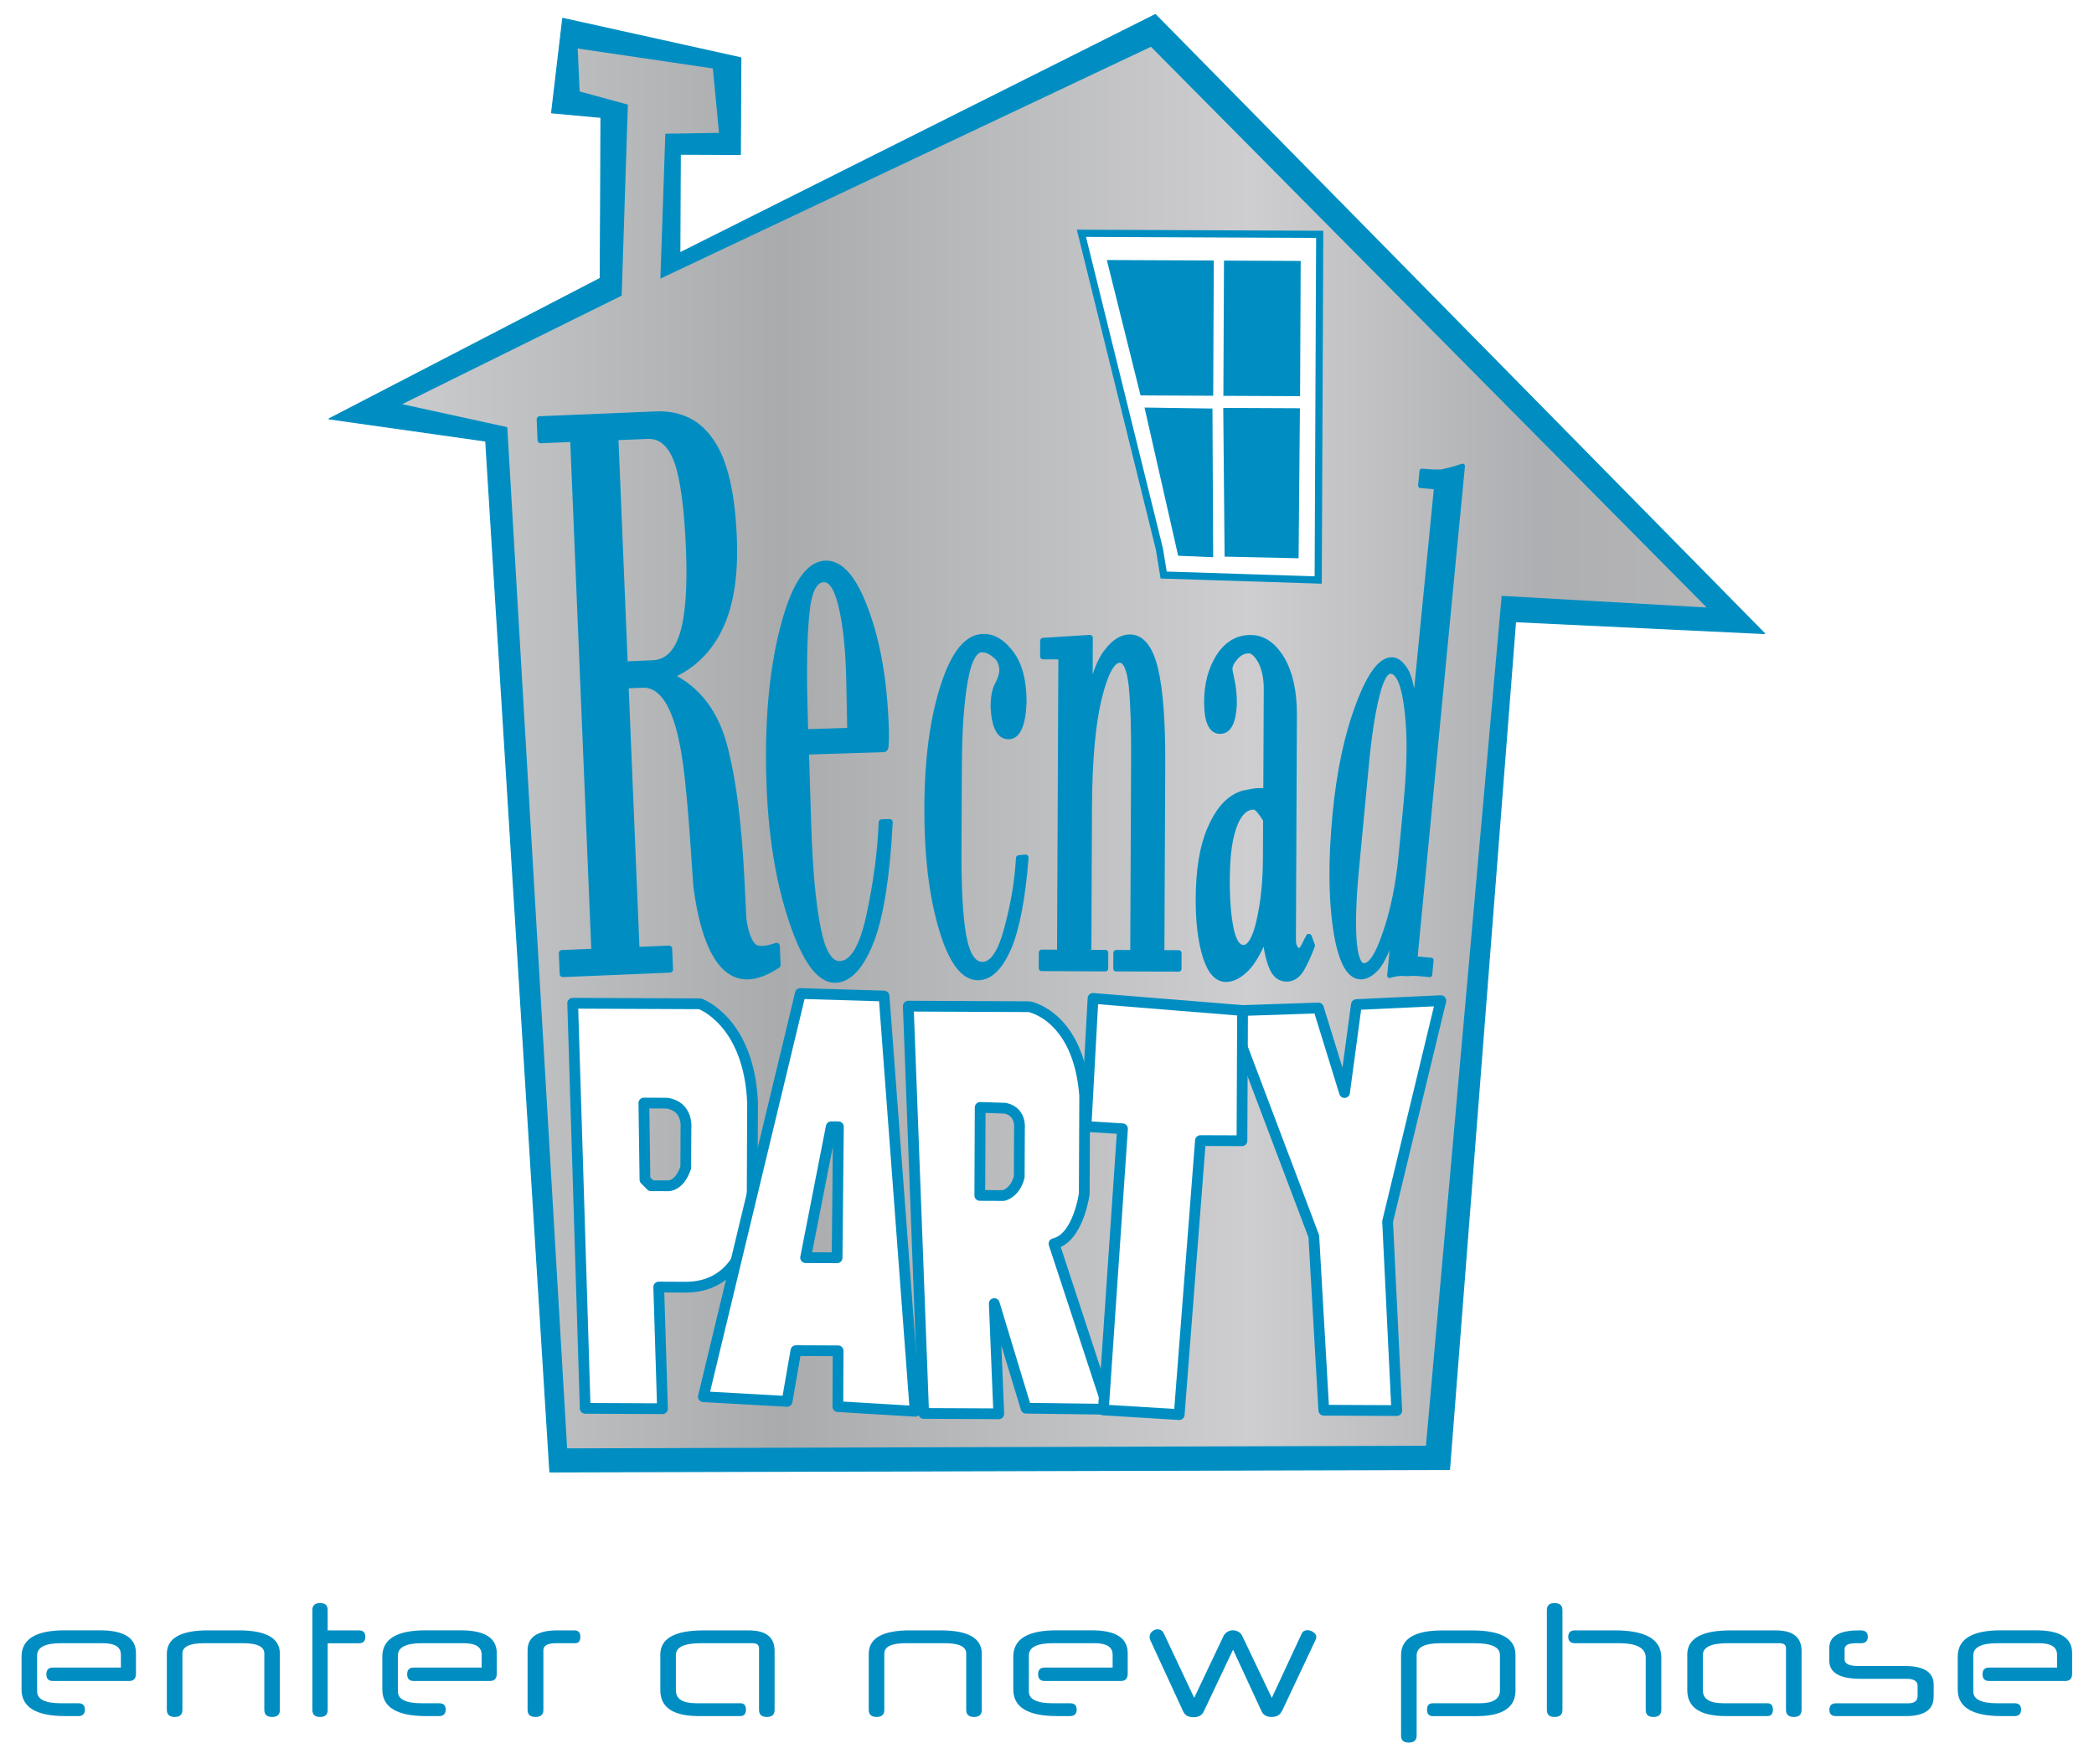 <?xml version="1.0" encoding="UTF-8"?>
<svg id="_レイヤー_2" data-name="レイヤー 2" xmlns="http://www.w3.org/2000/svg" xmlns:xlink="http://www.w3.org/1999/xlink" viewBox="0 0 595.68 501.85">
  <defs>
    <style>
      .cls-1 {
        stroke-width: 1.37px;
      }

      .cls-1, .cls-2, .cls-3, .cls-4, .cls-5, .cls-6 {
        fill: #008ec2;
      }

      .cls-1, .cls-3, .cls-4, .cls-7, .cls-6, .cls-8 {
        stroke: #008ec2;
      }

      .cls-1, .cls-3, .cls-4, .cls-6, .cls-8 {
        stroke-linejoin: round;
      }

      .cls-2, .cls-9, .cls-5 {
        stroke-width: 0px;
      }

      .cls-9 {
        fill: url(#_アルミニウム);
      }

      .cls-3 {
        stroke-width: 1.79px;
      }

      .cls-4 {
        stroke-width: 1.68px;
      }

      .cls-10 {
        filter: url(#drop-shadow-2);
      }

      .cls-7 {
        stroke-width: 2.04px;
      }

      .cls-7, .cls-8 {
        fill: #fff;
      }

      .cls-5 {
        filter: url(#drop-shadow-1);
      }

      .cls-6 {
        stroke-width: .31px;
      }

      .cls-8 {
        stroke-width: 3.06px;
      }
    </style>
    <filter id="drop-shadow-1" filterUnits="userSpaceOnUse">
      <feOffset dx="4" dy="4"/>
      <feGaussianBlur result="blur" stdDeviation="2"/>
      <feFlood flood-color="#040000" flood-opacity=".5"/>
      <feComposite in2="blur" operator="in"/>
      <feComposite in="SourceGraphic"/>
    </filter>
    <filter id="drop-shadow-2" filterUnits="userSpaceOnUse">
      <feOffset dx="4" dy="4"/>
      <feGaussianBlur result="blur-2" stdDeviation="2"/>
      <feFlood flood-color="#040000" flood-opacity=".5"/>
      <feComposite in2="blur-2" operator="in"/>
      <feComposite in="SourceGraphic"/>
    </filter>
    <linearGradient id="_アルミニウム" data-name="アルミニウム" x1="110.41" y1="208.66" x2="481.5" y2="208.66" gradientUnits="userSpaceOnUse">
      <stop offset="0" stop-color="#cacbcc"/>
      <stop offset=".29" stop-color="#a9abad"/>
      <stop offset=".65" stop-color="#ceced0"/>
      <stop offset=".87" stop-color="#aeafb2"/>
      <stop offset="1" stop-color="#b5b5b6"/>
      <stop offset="1" stop-color="#d2d5d8"/>
    </linearGradient>
  </defs>
  <g id="LOGO">
    <path class="cls-5" d="M9.19,472.3c0-1.29.61-1.93,1.83-1.93h19.37v-3.66c0-2.18-1.7-3.27-5.09-3.27h-11.9c-4.56,0-6.84,1.16-6.84,3.48v10.26c0,2.23,2.28,3.34,6.85,3.34h4.89c1.24,0,1.86.6,1.86,1.79s-.62,1.86-1.86,1.86h-3.73c-8.29,0-12.44-2.52-12.44-7.56v-9.35c0-4.99,4.09-7.49,12.27-7.49h10.02c6.84,0,10.26,2.16,10.26,6.47v5.87c0,1.38-.64,2.07-1.93,2.07H11.02c-1.22,0-1.83-.63-1.83-1.9ZM75.62,482.42c0,1.34-.73,2-2.2,2s-2.23-.67-2.23-2v-16.06c0-1.94-2.02-2.92-6.05-2.92h-11.09c-4.11,0-6.16.98-6.16,2.95v16.03c0,1.34-.73,2-2.18,2s-2.25-.67-2.25-2v-15.96c0-4.45,3.92-6.68,11.77-6.68h8.61c7.85,0,11.77,2.2,11.77,6.61v16.03ZM89.22,463.44v18.98c0,1.34-.73,2-2.18,2s-2.18-.67-2.18-2v-28.43c0-1.31.74-1.97,2.21-1.97s2.14.66,2.14,1.97v5.8h8.89c1.22,0,1.83.61,1.83,1.83s-.61,1.83-1.83,1.83h-8.89ZM111.82,472.3c0-1.29.61-1.93,1.83-1.93h19.37v-3.66c0-2.18-1.7-3.27-5.09-3.27h-11.9c-4.56,0-6.84,1.16-6.84,3.48v10.26c0,2.23,2.28,3.34,6.85,3.34h4.89c1.24,0,1.86.6,1.86,1.79s-.62,1.86-1.86,1.86h-3.73c-8.29,0-12.44-2.52-12.44-7.56v-9.35c0-4.99,4.09-7.49,12.27-7.49h10.02c6.84,0,10.26,2.16,10.26,6.47v5.87c0,1.38-.64,2.07-1.93,2.07h-21.72c-1.22,0-1.83-.63-1.83-1.9ZM154.2,463.44c-2.41,0-3.62.67-3.62,2v16.98c0,1.34-.75,2-2.25,2s-2.25-.67-2.25-2v-16.98c0-3.77,2.86-5.66,8.58-5.66h4.74c1.12,0,1.69.61,1.69,1.83s-.48,1.83-1.44,1.83h-5.45ZM183.83,466.71c0-4.62,4.11-6.92,12.34-6.92h12.83c4.9,0,7.35,1.94,7.35,5.83v16.8c0,1.34-.73,2-2.2,2s-2.23-.67-2.23-2v-17.54c0-.96-.62-1.44-1.86-1.44h-14.73c-4.71,0-7.06,1.12-7.06,3.37v10.05c0,2.44,1.93,3.65,5.8,3.65h12.51c1.08,0,1.62.61,1.62,1.83s-.54,1.83-1.62,1.83h-11.77c-7.31,0-10.97-2.45-10.97-7.35v-10.12ZM275.29,482.42c0,1.34-.73,2-2.2,2s-2.23-.67-2.23-2v-16.06c0-1.94-2.02-2.92-6.05-2.92h-11.09c-4.11,0-6.16.98-6.16,2.95v16.03c0,1.34-.73,2-2.18,2s-2.25-.67-2.25-2v-15.96c0-4.45,3.92-6.68,11.77-6.68h8.61c7.85,0,11.77,2.2,11.77,6.61v16.03ZM291.31,472.3c0-1.29.61-1.93,1.83-1.93h19.37v-3.66c0-2.18-1.7-3.27-5.09-3.27h-11.9c-4.56,0-6.84,1.16-6.84,3.48v10.26c0,2.23,2.28,3.34,6.85,3.34h4.89c1.24,0,1.86.6,1.86,1.79s-.62,1.86-1.86,1.86h-3.73c-8.29,0-12.44-2.52-12.44-7.56v-9.35c0-4.99,4.09-7.49,12.27-7.49h10.02c6.84,0,10.26,2.16,10.26,6.47v5.87c0,1.38-.64,2.07-1.93,2.07h-21.72c-1.22,0-1.83-.63-1.83-1.9ZM360.62,482.84v-.04c-.52,1.08-1.46,1.62-2.85,1.62s-2.27-.48-2.81-1.44l-8.19-17.71-8.4,17.71c-.52,1.01-1.45,1.51-2.81,1.51-.77,0-1.39-.13-1.86-.39-.47-.26-.83-.66-1.09-1.19l-9.38-20.32c-.14-.3-.21-.61-.21-.91,0-.63.24-1.16.72-1.58.48-.42,1-.63,1.56-.63.35,0,.69.09,1,.28.32.19.57.48.76.88l8.65,18.35,8.37-17.64c.3-.54.7-.94,1.18-1.19.48-.26.98-.39,1.49-.39s.98.13,1.48.39c.49.26.87.64,1.12,1.16l8.44,17.68,8.54-18.35c.16-.33.39-.56.67-.7s.59-.21.91-.21c.3,0,.6.05.9.16.29.11.56.25.81.42.25.18.44.38.6.61.15.23.23.49.23.77s-.06.53-.18.74l-9.63,20.42ZM427.12,476.83c0,4.9-3.67,7.35-11,7.35h-12.55c-1.08,0-1.62-.61-1.62-1.83s.54-1.83,1.62-1.83h13.29c3.89,0,5.83-1.22,5.83-3.65v-10.05c0-2.25-2.36-3.37-7.08-3.37h-9.86c-4.51,0-6.76,1.16-6.76,3.48v22.78c0,1.34-.75,2-2.25,2s-2.18-.67-2.18-2v-22.88c0-4.69,3.92-7.03,11.77-7.03h8.44c8.22,0,12.34,2.31,12.34,6.92v10.12ZM440.47,482.42c0,1.34-.75,2-2.25,2s-2.18-.67-2.18-2v-28.43c0-1.31.73-1.97,2.18-1.97s2.25.66,2.25,1.97v28.43ZM468.59,482.42c0,1.34-.75,2-2.25,2s-2.18-.67-2.18-2v-14.83c0-2.76-2.52-4.15-7.56-4.15h-12.55c-1.29,0-1.93-.61-1.93-1.83s.64-1.83,1.93-1.83h11.25c8.86,0,13.29,2.58,13.29,7.73v14.9ZM475.97,466.71c0-4.62,4.11-6.92,12.34-6.92h12.83c4.9,0,7.35,1.94,7.35,5.83v16.8c0,1.34-.73,2-2.2,2s-2.23-.67-2.23-2v-17.54c0-.96-.62-1.44-1.86-1.44h-14.73c-4.71,0-7.06,1.12-7.06,3.37v10.05c0,2.44,1.93,3.65,5.8,3.65h12.51c1.08,0,1.62.61,1.62,1.83s-.54,1.83-1.62,1.83h-11.77c-7.31,0-10.97-2.45-10.97-7.35v-10.12ZM546.06,478.73c0,3.63-2.67,5.45-8.01,5.45h-19.75c-1.27,0-1.9-.6-1.9-1.79s.63-1.86,1.9-1.86h20.56c1.76,0,2.64-.7,2.64-2.11v-2.88c0-1.31-1.05-1.97-3.16-1.97h-13.04c-5.95,0-8.93-1.72-8.93-5.17v-3.58c0-3.35,2.82-5.03,8.47-5.03h.49c1.34,0,2,.61,2,1.83s-.67,1.83-2,1.83h-1.58c-2.02,0-3.02.59-3.02,1.76v2.81c0,1.27,1.27,1.9,3.8,1.9h13.25c5.53,0,8.29,1.77,8.29,5.31v3.52ZM559.97,472.3c0-1.29.61-1.93,1.83-1.93h19.37v-3.66c0-2.18-1.7-3.27-5.09-3.27h-11.9c-4.56,0-6.84,1.16-6.84,3.48v10.26c0,2.23,2.28,3.34,6.85,3.34h4.89c1.24,0,1.86.6,1.86,1.79s-.62,1.86-1.86,1.86h-3.73c-8.29,0-12.44-2.52-12.44-7.56v-9.35c0-4.99,4.09-7.49,12.27-7.49h10.02c6.84,0,10.26,2.16,10.26,6.47v5.87c0,1.38-.64,2.07-1.93,2.07h-21.72c-1.22,0-1.83-.63-1.83-1.9Z"/>
    <g class="cls-10">
      <polygon class="cls-6" points="427.12 172.85 497.96 176.22 324.67 .15 189.39 67.95 189.52 39.86 206.61 39.94 206.74 12.45 156.09 1.23 152.92 28.09 166.96 29.38 166.76 75.18 89.62 115.15 134.18 121.46 152.42 414.71 408.34 414.02 427.12 172.85"/>
      <polygon class="cls-9" points="110.41 110.97 172.85 80.1 174.61 25.75 160.89 22.02 160.34 9.8 198.79 15.47 200.54 33.8 185.27 34.04 183.86 75.26 323.41 9.31 481.5 168.81 423.18 165.5 401.64 407.27 157.33 408.01 140.31 117.51 110.41 110.97"/>
      <polygon class="cls-7" points="303.63 62.36 371.42 62.66 370.99 160.99 327.02 159.58 325.83 152.24 303.63 62.36"/>
      <polygon class="cls-2" points="310.86 69.97 341.29 70.1 341.12 108.58 320.45 108.48 310.86 69.97"/>
      <polygon class="cls-2" points="321.58 111.93 340.91 112.21 341.11 154.51 331.15 154.09 321.58 111.93"/>
      <rect class="cls-2" x="335.75" y="78.49" width="38.47" height="21.82" transform="translate(264 443.99) rotate(-89.74)"/>
      <polygon class="cls-2" points="343.98 112.03 365.79 112.13 365.41 154.81 344.36 154.34 343.98 112.03"/>
      <path class="cls-8" d="M210.09,309.91c-.91-23.42-14.94-28.36-14.94-28.36l-36.24-.16,3.56,115.24,21.99.1-1.07-34.61,7.94.04c20.15-.32,18.64-26.59,18.64-26.59l.11-25.65ZM191.13,316.75l-.05,11.4c-1.86,5.49-5.11,5.17-5.11,5.17l-4.78-.02-1.72-1.74-.31-21.78,6.51.03c6.1.85,5.47,6.95,5.47,6.95Z"/>
      <path class="cls-8" d="M256.33,397.46l-8.84-118.12-23.81-.72-27.59,114.7,23.81,1.33,2.51-14.44,12.01.05-.07,15.88,21.98,1.32ZM234.13,353.8l-8.96-.04,7.29-37.23h2.04s-.37,37.27-.37,37.27Z"/>
      <path class="cls-8" d="M311.3,396.89l-15.47-47.1c6.93-1.6,8.61-14.21,8.61-14.21l.12-27.89c-1.73-22.81-15.77-25.32-15.77-25.32l-34.41-.15,4.37,115.86,21.37.1-1.28-31.36,9.03,29.77,23.41.3ZM286,316.97l-.06,13.85c-1.24,4.68-4.5,5.27-4.5,5.27l-6.72-.03.11-25.04,7.12.23c4.68,1.04,4.05,5.72,4.05,5.72Z"/>
      <polygon class="cls-8" points="349.47 283.46 371.05 282.74 378.48 306.8 381.85 281.77 405.88 280.65 390.73 343.5 393.34 397.26 372.58 397.16 369.74 347.68 345.6 283.85 349.47 283.46"/>
      <polygon class="cls-8" points="306.93 280.01 349.47 283.46 349.3 320.51 337.49 320.46 331.45 398.41 309.87 397.09 315.32 317.1 304.94 316.45 306.93 280.01"/>
      <path class="cls-3" d="M208.88,273.71c-2.62.11-4.94-.9-6.97-3.02-3.8-4.1-6.39-11.72-7.8-22.86l-.7-10.15c-.5-7.54-1.06-14.22-1.68-20.03-.62-5.81-1.48-10.75-2.59-14.81-2.34-8.25-5.79-12.29-10.35-12.1l-4.87.2,3.12,75.34,9.27-.39.25,5.9-30.45,1.27-.25-5.91,9.27-.38-6.05-145.96-9.27.39-.25-5.9,32.97-1.37c6.93-.29,12.2,2.34,15.81,7.86,3.72,5.37,5.85,14.43,6.38,27.18.43,10.39-.85,18.81-3.83,25.23-3.05,6.59-7.82,11.29-14.34,14.08,7.97,3.77,13.2,10.73,15.69,20.88,1.28,5.15,2.28,10.79,3,16.91.72,6.12,1.26,12.72,1.62,19.81l.57,11.57c.52,3.6,1.38,6.1,2.56,7.47.6.76,1.61,1.11,3.04,1.05,1-.04,2.3-.33,3.91-.87l.22,5.43c-3.05,2.02-5.82,3.08-8.32,3.18ZM188.75,127.41c-1.84-5.13-4.69-7.62-8.56-7.45l-9.18.38,2.68,64.71,7.96-.33c4.06-.17,6.92-2.89,8.57-8.16,1.66-5.28,2.26-13.42,1.81-24.45-.48-11.49-1.57-19.73-3.28-24.7Z"/>
      <path class="cls-3" d="M243.8,263.49c-2.86,7.33-6.24,11.06-10.14,11.18-4.45.14-8.56-5.45-12.35-16.77-3.79-11.32-5.93-24.58-6.4-39.77-.53-16.78.76-31.23,3.88-43.35,3.11-12.12,7.13-18.25,12.05-18.41,4.32-.13,8.14,4.38,11.45,13.54,3.37,9.16,5.26,20.33,5.67,33.49.03.87.04,1.63.03,2.28,0,.66-.04,1.27-.08,1.85.03,1.01-.16,1.53-.57,1.54l-22.12.7.65,20.83c.4,12.59,1.29,22.41,2.71,29.46,1.34,6.91,3.47,10.32,6.37,10.23,3.61-.12,6.4-4.69,8.37-13.73.98-4.52,1.77-8.99,2.37-13.43.6-4.43.98-8.83,1.15-13.18l2.22-.07c-.77,15.08-2.53,26.29-5.25,33.62ZM235.38,168.17c-1.23-5.03-2.91-7.51-5.04-7.45-2.79.09-4.46,3.47-5.02,10.15-.68,6.83-.81,16.68-.41,29.56l.12,3.91,12.88-.41-.29-14.98c-.21-8.54-.96-15.46-2.25-20.78Z"/>
      <g>
        <path class="cls-4" d="M282.82,265.69c-2.42,5.56-5.31,8.33-8.66,8.32-4.12-.02-7.57-4.71-10.32-14.09-2.76-9.37-4.11-20.81-4.05-34.32.06-13.74,1.61-25.29,4.66-34.63,2.99-9.23,6.8-13.84,11.44-13.81,2.8.01,5.38,1.63,7.77,4.84,2.37,3.2,3.55,7.83,3.53,13.88-.29,6.4-1.72,9.59-4.32,9.58-2.55-.01-3.96-2.8-4.24-8.38.01-2.85.43-4.98,1.25-6.39.82-1.54,1.23-2.95,1.24-4.26-.15-1.9-.83-3.26-2.04-4.1-1.22-1.07-2.46-1.61-3.74-1.61-2.19,0-3.81,2.94-4.85,8.86-1.09,6.04-1.66,14.1-1.71,24.16l-.11,23.99c-.05,10.9.39,19.02,1.34,24.35.99,5.58,2.81,8.37,5.46,8.38,2.9.01,5.25-3.47,7.07-10.46,1.86-6.86,2.96-13.49,3.3-19.89l1.91-.17c-.87,11.49-2.51,20.07-4.92,25.75Z"/>
        <path class="cls-4" d="M313.53,271.51l.02-4.44,4.81.02.24-54.75c.02-4.62-.02-8.71-.13-12.26-.11-3.55-.29-6.52-.53-8.89-.54-4.98-1.68-7.48-3.4-7.49-2.19,0-4.17,3.6-5.93,10.82-1.82,7.34-2.75,17.76-2.81,31.27l-.18,41.24,4.81.02-.02,4.44-18.09-.08.02-4.44,5.19.02.38-84.25-5.19-.02.02-4.44,13.29-.83-.07,16.88c1.35-6.27,3.05-10.65,5.1-13.13,2.04-2.59,4.16-3.89,6.35-3.88,3.36.01,5.76,3.05,7.21,9.09,1.39,5.93,2.07,14.83,2.02,26.67l-.24,54.03,4.89.02-.02,4.44-17.71-.08Z"/>
        <path class="cls-4" d="M366.12,271.75c-1.08,1.77-2.46,2.66-4.13,2.65-1.94,0-3.36-1.2-4.26-3.57-1.01-2.61-1.58-5.58-1.71-8.9-1.81,4.49-3.62,7.69-5.47,9.58-1.99,2-3.94,3-5.81,2.99-2.49-.01-4.42-2.15-5.77-6.43-1.36-4.38-2.02-9.84-1.99-16.36.04-8.29,1.13-14.92,3.29-19.89,2.16-5.08,4.95-8.33,8.37-9.74.56-.23,1.15-.41,1.76-.52.61-.11,1.25-.23,1.91-.35.66-.12,1.3-.18,1.91-.17.66,0,1.32,0,1.99,0l.13-28.97c.01-3.08-.51-5.69-1.57-7.83-1.16-2.13-2.33-3.21-3.5-3.21-1.43,0-2.67.58-3.75,1.75-1.18,1.31-1.77,2.49-1.77,3.55,0,.24.19,1.31.6,3.2.45,2.02.67,4.27.66,6.76-.23,5.09-1.54,7.64-3.93,7.63-2.44-.01-3.68-2.68-3.71-8.02-.03-5.09,1.11-9.47,3.42-13.14,2.3-3.54,5.31-5.3,9.03-5.29,3.46.02,6.4,2.05,8.83,6.08,2.32,4.04,3.47,9.31,3.44,15.83l-.28,63.63c0,1.19.14,2.02.45,2.49.35.72.81,1.07,1.37,1.08.41,0,.89-.53,1.46-1.59.26-.6.5-1.1.73-1.51.23-.41.39-.74.5-.98l.91,2.5c-.98,2.6-2.01,4.85-3.09,6.74ZM356.15,229.23c-.76-1.31-1.55-2.38-2.35-3.21-.41-.36-.84-.53-1.3-.54-.56,0-1.22.17-1.99.52-1.74,1.06-3.07,3.24-4,6.56-.99,3.32-1.49,7.88-1.51,13.68-.02,5.57.33,10.2,1.08,13.87.74,3.68,1.96,5.52,3.64,5.53,1.88,0,3.39-2.53,4.54-7.63,1.2-5.2,1.81-11.12,1.84-17.76l.05-11.02Z"/>
      </g>
      <path class="cls-1" d="M399.6,273c-1.05-.1-2.17-.1-3.37.01-1.17-.11-2.18-.1-2.99.05-.82.14-1.47.3-1.95.48l1.21-12.76c-1.54,5.09-3.15,8.62-4.81,10.58-1.7,1.84-3.33,2.69-4.89,2.55-3.27-.32-5.57-4.88-6.9-13.7-1.32-8.93-1.37-19.74-.16-32.45,1.16-12.26,3.38-22.69,6.65-31.3,3.29-8.82,6.57-13.09,9.85-12.78,1.35.13,2.6,1.2,3.76,3.2,1.19,2.12,1.98,5.93,2.35,11.42l6.27-63.74-4.53-.42.39-4.15c1.22.12,2.3.19,3.25.23.95.03,1.77.03,2.45-.02.69-.16,1.52-.36,2.5-.6.98-.24,2.1-.58,3.37-1.02l-13.51,140.12,4.59.43-.39,4.15c-1-.1-2.06-.2-3.15-.3ZM396.02,223.67c.99-10.49,1.05-19.12.17-25.9-.83-6.98-2.32-10.58-4.51-10.79-1.47-.14-2.79,2.19-3.96,6.98-1.23,4.9-2.21,11.32-2.97,19.27l-2.87,30.32c-.74,7.85-.97,14.29-.69,19.33.33,5.05,1.23,7.64,2.7,7.78,1.97.18,4.02-2.9,6.15-9.29,2.21-6.36,3.72-13.74,4.51-22.13l1.48-15.58Z"/>
    </g>
  </g>
</svg>